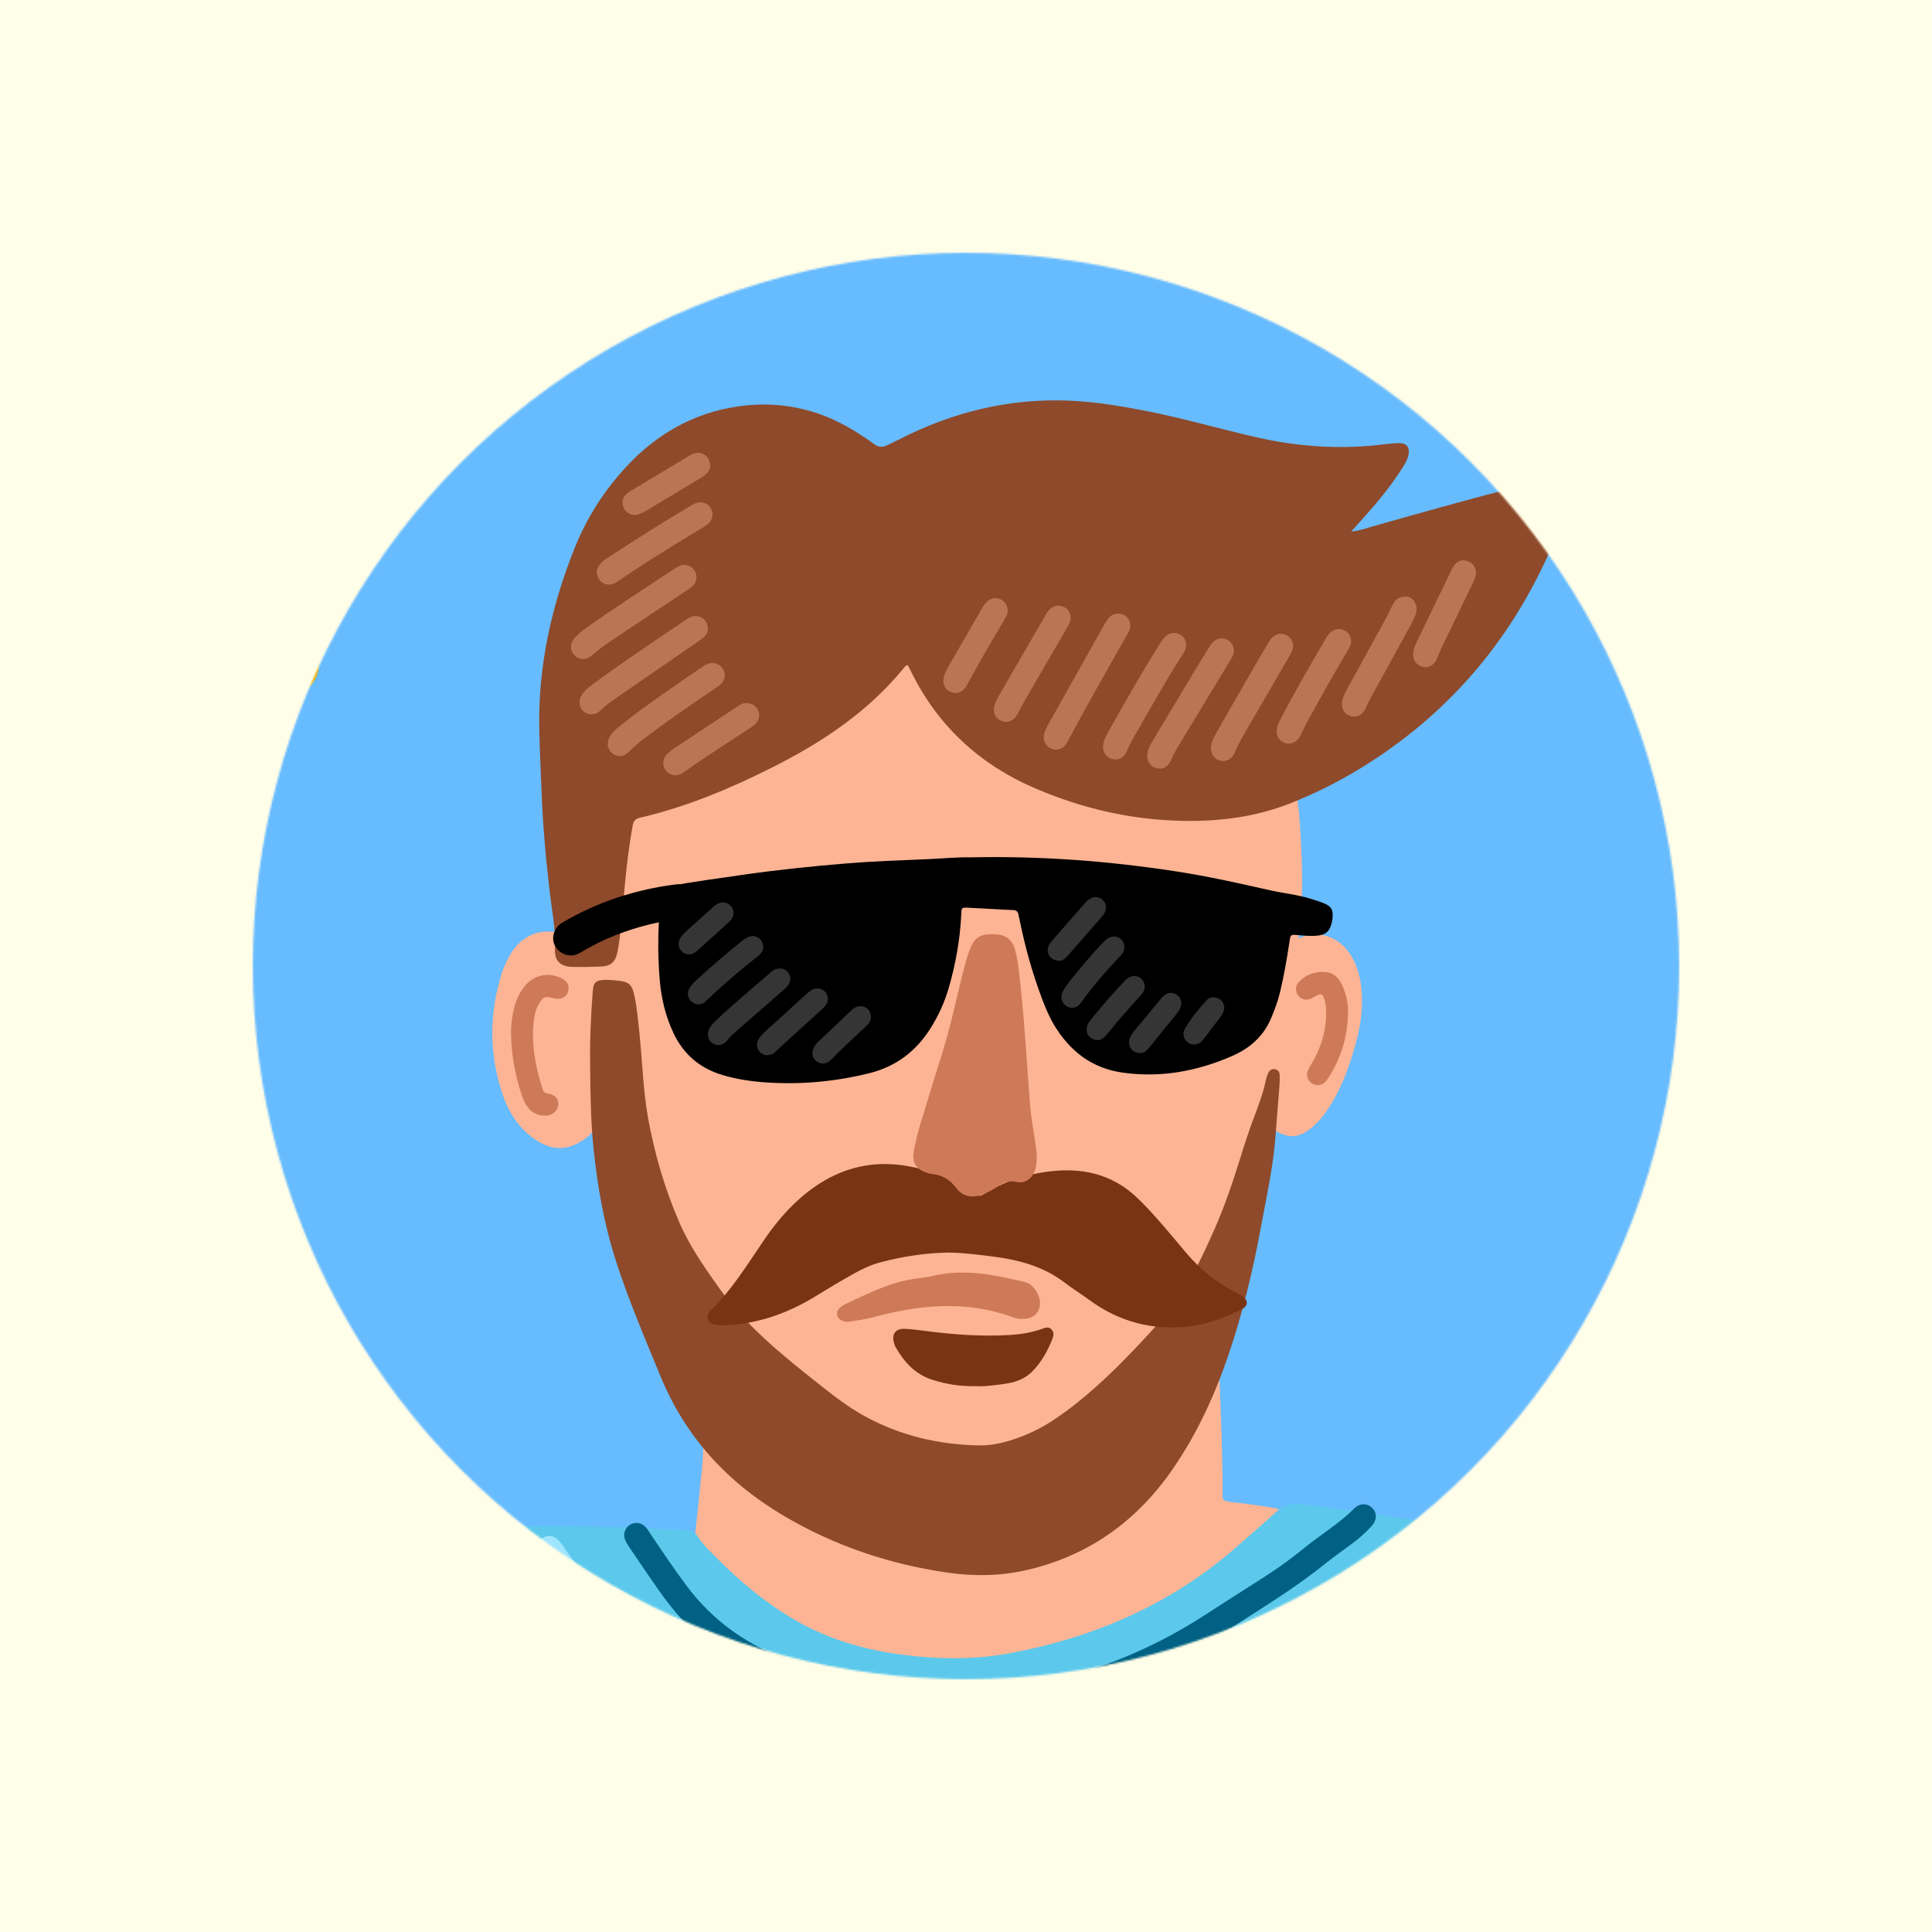 <svg width="1024" height="1024" viewBox="0 0 1024 1024" fill="none" xmlns="http://www.w3.org/2000/svg">
<rect width="1024" height="1024" fill="#FFFEE8"/>
<mask id="mask0_154_589" style="mask-type:alpha" maskUnits="userSpaceOnUse" x="134" y="134" width="756" height="756">
<circle cx="512" cy="512" r="378" fill="#D9D9D9"/>
</mask>
<g mask="url(#mask0_154_589)">
<g clip-path="url(#clip0_154_589)">
<g opacity="0.49">
<path d="M297.037 1240.32C294.466 1240.37 293.317 1241.48 292.059 1242.2C227.565 1279.16 163.369 1316.64 99.395 1354.5C45.043 1386.68 -9.244 1418.95 -64.148 1450.18C-73.375 1455.43 -82.787 1460.35 -92.116 1465.42C-94.952 1466.96 -97.907 1468.23 -101.062 1468.93C-102.69 1469.29 -104.412 1469.73 -106.027 1469.54C-110.868 1468.99 -115.822 1468.66 -120.468 1467.32C-129.962 1464.58 -136.539 1458.8 -138.517 1448.48C-139.285 1444.48 -140.063 1440.58 -139.803 1436.48C-139.535 1432.23 -138.185 1428.55 -134.934 1425.73C-133.854 1424.78 -133.052 1423.7 -132.428 1422.42C-130.261 1417.98 -127.226 1414.21 -123.897 1410.57C-114.279 1400.04 -104.919 1389.28 -95.322 1378.74C-77.983 1359.67 -58.933 1342.39 -39.684 1325.31C21.457 1271.05 86.654 1221.94 152.75 1173.99C166.55 1163.97 180.516 1154.18 194.399 1144.28C195.575 1143.44 196.713 1142.54 197.718 1141.43C195.815 1141.54 194.364 1142.63 192.828 1143.46C122.92 1181.34 53.817 1220.63 -14.366 1261.54C-62.18 1290.23 -109.754 1319.3 -156.611 1349.53C-161.023 1352.37 -165.566 1353.88 -170.86 1353.17C-174.44 1352.69 -178.078 1353.58 -181.702 1352.68C-190.651 1350.45 -197.118 1345.69 -199.356 1336.28C-199.679 1334.93 -200.2 1333.62 -200.594 1332.28C-202.024 1327.46 -201.743 1322.89 -198.52 1318.77C-198.009 1318.12 -197.388 1317.4 -197.248 1316.63C-196.394 1311.98 -193.336 1308.68 -190.521 1305.21C-189.818 1304.34 -189.046 1303.52 -188.429 1302.59C-175.037 1282.39 -158.14 1265.31 -140.544 1248.87C-117.725 1227.55 -92.97 1208.58 -67.903 1190.05C-3.388 1142.33 62.43 1096.45 128.56 1051.02C226.478 983.742 324.128 916.07 422.416 849.336C492.489 801.759 563.179 755.115 634.873 710.01C636.327 709.094 637.945 708.371 639.591 706.55C637.369 706.787 636.152 707.774 634.863 708.464C567.557 744.355 500.491 780.69 433.659 817.459C338.426 869.854 243.313 922.464 148.992 976.497C38.992 1039.51 -69.281 1105.35 -175.763 1174.14C-188.789 1182.55 -201.798 1191.02 -215.372 1198.55C-223.196 1202.89 -231.11 1207.06 -239.942 1209.05C-251.281 1211.61 -261.156 1208.73 -268.836 1200.13C-273.136 1195.32 -275.69 1189.37 -275.862 1182.58C-276.126 1171.99 -272.159 1163.36 -264.622 1156.08C-247.506 1139.55 -229.564 1123.98 -210.623 1109.58C-152.753 1065.59 -93.858 1023 -34.452 981.106C89.154 893.951 214.241 808.973 340.891 726.3C342.406 725.312 343.898 724.287 346.192 722.751C343.644 723.097 342.376 724.088 341.038 724.853C297.106 749.92 253.112 774.881 209.262 800.093C88.122 869.741 -32.336 940.551 -152.297 1012.21C-159.734 1016.65 -167.209 1021.03 -174.625 1025.51C-177.334 1027.14 -180.156 1028.09 -183.348 1027.99C-188.508 1027.83 -193.702 1028.37 -198.815 1027.3C-207.887 1025.42 -213.887 1020.18 -217.234 1011.4C-219.493 1005.47 -219.504 1000.06 -216.545 994.478C-215.513 992.527 -215.231 990.185 -214.247 988.2C-212.053 983.773 -208.84 980.18 -205.165 976.823C-182.929 956.508 -158.345 939.165 -134.533 920.856C-84.117 882.091 -33.934 843.007 17.397 805.442C105.276 741.129 194.817 679.196 285.232 618.518C294.864 612.055 304.498 605.591 314.123 599.118C315.337 598.302 316.502 597.424 317.401 596.07C315.717 596.941 314.017 597.777 312.357 598.689C199.315 660.773 87.385 724.812 -23.915 789.954C-71.791 817.974 -119.594 846.11 -167.442 874.174C-173.346 877.637 -179.206 881.193 -185.288 884.316C-192.314 887.923 -199.627 889.864 -207.366 886.072C-208.971 885.283 -210.85 885.074 -212.564 884.491C-221.753 881.367 -227.952 875.645 -229.015 865.472C-229.118 864.505 -229.481 863.565 -229.584 862.599C-230.242 856.513 -229.303 850.889 -224.77 846.329C-221.797 843.339 -220.104 839.427 -217.302 836.252C-208.268 826.017 -197.718 817.524 -187.116 809.066C-184.383 806.885 -181.685 804.656 -178.839 802.634C-168.083 794.987 -158.537 786.001 -149.383 776.537C-136.748 763.474 -124.257 750.253 -111.197 737.621C-92.61 719.641 -73.162 702.583 -53.485 685.8C-52.425 684.898 -51.38 683.982 -50.097 682.875C-51.393 682.285 -52.089 683.088 -52.772 683.465C-79.876 698.534 -107.628 712.386 -134.893 727.154C-145.594 732.948 -157.029 737.152 -168.128 742.086C-174.004 744.698 -180.193 745.384 -186.578 743.899C-189.701 743.173 -192.972 743.567 -196.151 742.895C-199.878 742.11 -202.909 740.409 -205.288 737.433C-206.416 736.02 -207.753 734.776 -208.984 733.445C-214.844 727.133 -217.357 719.957 -216.013 711.176C-214.522 701.424 -209.862 693.669 -202.933 687.013C-199.5 683.718 -195.907 680.591 -192.04 677.828C-168.81 661.247 -146.876 643.013 -124.665 625.135C-81.727 590.57 -36.619 558.992 8.791 527.828C39.561 506.71 70.138 485.325 100.211 463.227C101.672 462.154 103.105 461.05 104.655 459.881C102.872 459.318 101.799 460.512 100.637 461.129C81.892 471.096 63.322 481.403 44.429 491.079C13.602 506.868 -17.294 522.527 -47.766 538.995C-65.341 548.493 -82.913 557.96 -101.079 566.295C-111.115 570.9 -120.578 576.622 -130.322 581.796C-145.896 590.063 -162.192 596.694 -178.506 603.284C-182.837 605.033 -187.38 605.581 -192.084 604.937C-195.252 604.505 -198.482 604.556 -201.671 604.237C-207.136 603.688 -211.504 601.312 -214.309 596.385C-214.919 595.312 -215.835 594.403 -216.651 593.457C-225.23 583.534 -226.529 575.563 -221.475 562.393C-218.434 554.466 -213.428 547.756 -206.848 542.235C-202.672 538.731 -198.588 535.114 -194.186 531.894C-180.642 521.982 -167.558 511.493 -154.68 500.741C-141.582 489.807 -127.994 479.51 -113.967 469.793C-97.523 458.403 -81.775 446.097 -66.253 433.497C-43.024 414.639 -19.215 396.552 5.14 379.162C31.753 360.156 58.017 340.66 84.518 321.494C107.515 304.865 131.125 289.134 155.098 273.958C208.415 240.206 259.898 203.943 308.277 163.351C319.626 153.829 331.431 144.853 341.995 134.419C349.329 127.178 358.453 126.019 368.084 127.13C372.493 127.637 377.026 127.784 381.189 129.667C390.535 133.888 396.639 140.515 397.184 151.258C397.204 151.676 397.204 152.104 397.3 152.509C399.087 160.159 396.323 166.553 391.65 172.31C389.363 175.125 386.966 177.84 384.871 180.817C383.342 182.99 381.449 184.911 379.221 186.388C364.851 195.886 351.575 206.82 338.237 217.665C308.51 241.841 277.418 264.22 246.817 287.244C221.348 306.407 195.935 325.636 170.497 344.84C169.952 345.252 169.455 345.728 168.625 346.438C170.672 346.952 171.759 345.718 172.935 345.063C195.647 332.408 217.865 318.926 240.001 305.297C263.806 290.639 287.146 275.257 310.694 260.205C345.009 238.272 380.849 219.109 417.286 201.029C440.307 189.604 463.629 178.78 486.595 167.253C496.716 162.171 506.906 162.291 517.097 165.398C530.301 169.426 536.081 184.4 530.671 197.096C527.369 204.842 522.586 211.168 515.951 216.016C508.233 221.656 501.403 228.212 494.731 234.98C486.776 243.051 478.211 250.468 469.797 258.045C467.966 259.691 467.085 261.097 468.107 263.751C469.856 268.301 467.744 270.999 461.678 273.608C459.943 274.356 457.848 274.411 455.904 274.486C452.942 274.603 450.614 275.755 448.447 277.754C435.39 289.785 422.344 301.83 409.136 313.694C380.503 339.409 350.241 363.095 318.94 385.464C306.655 394.241 294.497 403.187 282.623 412.516C281.643 413.288 280.686 414.094 279.558 415.012C280.775 415.804 281.516 414.934 282.208 414.567C320.089 394.467 357.956 374.341 395.151 352.99C404.73 347.494 413.542 340.777 422.525 334.369C486.924 288.431 551.788 243.147 616.029 196.99C636.005 182.637 656.217 168.624 676.975 155.406C684.045 150.904 690.971 146.169 697.818 141.331C711.526 131.642 725.92 122.998 740.358 114.515C751.621 107.898 763.211 101.527 776.151 98.383C778.335 97.852 780.172 96.463 782.137 95.41C788.007 92.266 794.062 89.924 800.944 90.788C802.617 91.001 804.287 91.176 805.85 91.793C814.686 95.263 822.408 100.434 829.063 107.188C833.013 111.2 835.303 116.161 836.369 121.575C837.076 125.165 837.97 128.683 839.342 132.022C841.835 138.102 840.693 143.951 838.169 149.492C836.153 153.918 833.201 157.858 829.231 160.954C822.13 166.491 814.114 170.479 806.303 174.82C805.206 175.43 804.091 176.016 802.963 176.575C785.257 185.315 768.652 195.78 752.623 207.338C709.633 238.33 664.683 266.346 619.437 293.886C582.674 316.262 545.977 338.744 510.171 362.632C495.869 372.17 482.196 382.608 468.405 392.859C396.069 446.642 324.334 501.221 252.395 555.532C237.672 566.648 222.819 577.592 208.031 588.619C206.619 589.672 205.23 590.759 204.143 592.353C205.562 591.592 206.992 590.855 208.398 590.07C285.647 546.772 363.356 504.314 441.147 462C528.384 414.55 616.183 368.159 704.031 321.857C774.203 284.872 844.314 247.752 915.693 213.112C948.982 196.956 982.251 180.755 1015.77 165.068C1023.48 161.458 1031.3 158.074 1039.25 155.002C1044.81 152.852 1050.53 151.981 1056.51 152.77C1059.77 153.198 1062.74 154.23 1065.55 155.869C1067.12 156.785 1068.64 157.782 1070.24 158.629C1073.1 160.135 1075.16 162.356 1076.19 165.387C1077.18 168.309 1079.12 170.774 1079.87 173.815C1082.68 185.031 1078.6 193.76 1070.29 201.036C1066.38 204.454 1062.03 207.252 1057.66 210.019C1038.89 221.917 1019.32 232.443 1000.02 243.422C905.907 296.954 812.547 351.759 720.183 408.265C610.152 475.581 501.904 545.668 394.609 617.239C393.46 618.003 392.14 618.576 391.156 619.982C392.949 620.39 394.026 619.162 395.198 618.504C425.635 601.384 456.007 584.145 486.482 567.09C594.353 506.707 702.738 447.26 811.895 389.235C916.485 333.638 1022.21 280.311 1130.06 231.27C1156.38 219.304 1183.03 208.123 1210.07 197.895C1215.71 195.762 1221.49 194.364 1227.53 193.719C1233.78 193.05 1239.46 194.693 1245.02 197.014C1251.1 199.551 1255.93 203.676 1259.29 209.443C1260.14 210.897 1261.08 212.306 1261.56 213.914C1265.48 226.909 1264.34 239.03 1255.29 249.772C1251.11 254.73 1246.18 258.844 1240.96 262.609C1228.82 271.359 1216 279.067 1203.3 286.963C1146.7 322.156 1088.83 355.215 1031.12 388.536C927.803 448.192 824.485 507.849 721.908 568.781C649.113 612.024 576.705 655.905 504.856 700.708C503.581 701.503 502.185 702.158 500.91 703.619C503.502 706.166 506.015 708.56 508.432 711.042C509.715 712.359 510.733 711.398 511.786 710.829C516.459 708.313 521.115 705.769 525.771 703.221C643.658 638.754 761.637 574.462 880.819 512.409C956.505 473.003 1032.36 433.922 1109.19 396.758C1144.88 379.491 1180.56 362.159 1216.95 346.39C1229.13 341.117 1241.53 336.402 1254.03 331.972C1262 329.15 1270.15 327.175 1278.68 329.092C1290.47 331.742 1298.97 338.322 1302.33 350.264C1305.62 361.925 1302.92 372.345 1294.79 381.356C1290.55 386.06 1285.61 389.955 1280.42 393.525C1264.3 404.617 1247.5 414.642 1230.78 424.798C1180.63 455.269 1130.91 486.443 1080.32 516.174C1030.45 545.472 980.499 574.62 930.694 604.024C769.897 698.956 611.887 798.307 457.732 903.716C389.442 950.412 321.337 997.385 253.153 1044.24C252.176 1044.91 251.014 1045.39 250.136 1047.07C257.868 1043.04 265.14 1039.27 272.388 1035.45C327.131 1006.63 382.211 978.448 437.211 950.117C504.5 915.456 571.696 880.606 639.221 846.398C723.441 803.734 807.808 761.369 892.594 719.843C974.485 679.738 1056.46 639.8 1138.4 599.79C1147.31 595.439 1156.41 591.534 1165.63 587.875C1174.13 584.501 1182.26 585.023 1190.41 588.65C1193.47 590.008 1196.64 591.078 1199.39 593.118C1205.33 597.53 1209.3 603.301 1209.43 610.686C1209.53 617.191 1208.56 623.616 1203.88 629.068C1199.7 633.937 1194.9 637.674 1189.41 640.904C1164.67 655.452 1138.02 666.122 1112.48 679.045C1063.5 703.824 1014.87 729.245 966.442 755.081C888.675 796.568 811.518 839.153 734.509 882.026C603.226 955.112 474.58 1032.55 349.216 1115.39C292.429 1152.92 236.702 1191.99 181.589 1231.93C180.426 1232.78 179.055 1233.43 178.589 1235.27C180.358 1234.28 182.134 1233.3 183.893 1232.29C268.812 1183.53 354.164 1135.53 439.628 1087.74C574.483 1012.32 711.649 941.319 850.132 872.826C920.603 837.973 991.053 803.076 1062.03 769.262C1096.44 752.866 1130.95 736.679 1166.15 722.031C1172.08 719.566 1178.1 717.334 1184.32 715.636C1189.61 714.193 1194.79 714.193 1199.95 716.175C1205.43 718.283 1210.95 720.416 1215.43 724.345C1223.11 731.086 1225.85 739.206 1223.41 749.533C1220.91 760.08 1213.89 766.433 1205.32 771.439C1181.79 785.171 1158.23 798.852 1135 813.077C1034.29 874.723 931.369 932.527 828.408 990.264C690.408 1067.65 555.176 1149.6 422.803 1236.26C421.579 1237.06 420.208 1237.7 418.939 1239.3C420.797 1239.11 421.929 1238.27 423.115 1237.67C527.654 1184.75 633.238 1133.95 738.671 1082.85C823.237 1041.87 908.393 1002.13 993.923 963.187C1029.51 946.986 1065.21 931.074 1101.14 915.672C1107.19 913.08 1112.98 909.997 1118.74 906.853C1123.54 904.237 1128.45 901.892 1133.84 900.774C1137.27 900.061 1140.72 899.529 1144.23 900.249C1146.45 900.702 1148.69 900.517 1150.93 900.417C1154.15 900.277 1157.05 901.233 1159.48 903.274C1161.31 904.816 1163.35 905.999 1165.32 907.313C1173.95 913.049 1178.06 920.921 1177.23 931.495C1176.53 940.503 1172.53 947.737 1166.56 954.132C1162.53 958.442 1157.86 962.011 1153.13 965.491C1126.76 984.877 1099.18 1002.44 1071.24 1019.45C1031.74 1043.51 991.814 1066.83 951.653 1089.75C949.963 1090.72 948.286 1091.71 946.071 1093C947.913 1093.17 948.842 1092.36 949.84 1091.9C993.659 1071.55 1037.44 1051.11 1081.3 1030.86C1100.82 1021.85 1120.21 1012.53 1140.34 1004.91C1150.45 1001.08 1160.83 998.356 1171.56 997.104C1177.94 996.36 1184.27 997.711 1189.9 1000.4C1194.61 1002.64 1198.55 1006.57 1201.18 1011.31C1207.82 1023.28 1208.61 1035.37 1201.85 1047.66C1198.23 1054.25 1193.4 1059.79 1187.92 1064.84C1179.17 1072.91 1169.66 1080.03 1159.99 1086.95C1137.35 1103.15 1113.55 1117.54 1089.87 1132.12C1068.81 1145.08 1047.6 1157.8 1026.45 1170.63C1025.03 1171.49 1023.63 1172.39 1021.82 1173.52C1023.75 1174 1024.8 1173.02 1025.92 1172.48C1045.81 1162.92 1065.74 1153.46 1086.15 1145.05C1095.45 1141.22 1104.88 1137.74 1114.79 1135.75C1124.44 1133.82 1133.97 1134.42 1143.39 1137.17C1144.45 1137.48 1145.54 1137.9 1146.42 1138.56C1157.71 1146.92 1164.31 1157.6 1162.73 1172.19C1162.38 1175.41 1161.05 1178.35 1159.58 1181.24C1155.6 1189.11 1149.83 1195.51 1143.26 1201.27C1128.31 1214.41 1111.84 1225.5 1095.26 1236.41C1065.95 1255.71 1035.52 1273.15 1005.17 1290.71C987.268 1301.06 969.301 1311.29 951.379 1321.6C950.313 1322.21 949.041 1322.57 948.348 1323.74C949.216 1324.41 949.908 1323.79 950.635 1323.47C996.968 1302.92 1044.17 1284.43 1090.79 1264.58C1106.22 1258.01 1121.26 1250.63 1136.23 1243.08C1142.46 1239.93 1149.03 1238.3 1156.04 1240.74C1157.34 1241.19 1158.79 1241.23 1160.17 1241.44C1168.72 1242.71 1175.12 1247.34 1179.91 1254.31C1182.61 1258.21 1183.78 1262.62 1183.4 1267.41C1183.19 1270.06 1183.28 1272.74 1182.9 1275.35C1182.51 1278 1181.26 1280.39 1179.76 1282.61C1178.04 1285.15 1176.27 1287.66 1174.57 1290.22C1173.21 1292.24 1171.47 1293.82 1169.25 1294.83C1163.66 1297.36 1158.34 1300.47 1152.53 1302.56C1151.1 1303.08 1149.73 1303.86 1148.48 1304.72C1105.38 1334.12 1059.81 1359.49 1015.29 1386.58C977.688 1409.46 940.856 1433.57 903.487 1456.82C868.016 1478.89 832.155 1500.34 796.764 1522.52C765.038 1542.41 733.099 1562.05 702.488 1583.6C673.35 1604.12 643.805 1624.05 614.867 1644.85C609.535 1648.68 604.395 1652.78 599.139 1656.72C594.078 1660.52 588.534 1663.42 582.65 1665.76C576.458 1668.22 570.105 1669.55 563.436 1669.38C559.122 1669.27 554.82 1669.93 550.496 1668.89C539.383 1666.23 531.648 1656.79 530.26 1645.47C529.21 1636.9 531.556 1629.69 536.592 1623.16C544.626 1612.75 553.006 1602.7 563.648 1594.68C577.504 1584.25 591.747 1574.38 606.219 1564.84C623.271 1553.6 639.536 1541.27 656.056 1529.29C656.378 1529.06 656.608 1528.7 657.061 1528.21C655.562 1527.48 654.585 1528.51 653.642 1528.97C629.881 1540.48 606.309 1552.37 582.815 1564.42C543.032 1584.83 503.889 1606.43 464.28 1627.16C458.959 1629.94 453.566 1632.6 448.165 1635.22C444.768 1636.87 441.414 1638.57 438.298 1640.72C431.293 1645.56 423.249 1647.21 415.006 1648.16C413.779 1648.31 412.424 1648.28 411.266 1647.9C406.218 1646.29 400.815 1645.71 396.052 1643.34C386.685 1638.67 380.537 1631.59 380.29 1620.54C380.239 1618.16 379.608 1615.84 379.773 1613.44C380.105 1608.66 382.204 1604.61 384.707 1600.68C385.341 1599.69 386.366 1598.89 386.514 1597.52C385.012 1597.34 384.11 1598.35 383.081 1598.96C346.956 1620.23 310.824 1641.49 274.754 1662.85C269.23 1666.12 264.002 1669.89 258.605 1673.38C254.144 1676.26 249.574 1678.94 244.698 1681.1C238.609 1683.79 232.149 1685.43 225.627 1685.58C215.146 1685.82 205.093 1683.69 196.662 1676.72C191.505 1672.45 188.247 1667.11 187.058 1660.49C185.422 1651.39 185.768 1642.67 191.357 1634.78C192.238 1633.53 192.784 1632.06 193.504 1630.7C194.361 1629.08 195.252 1627.36 196.816 1626.43C202.686 1622.92 206.077 1616.76 211.552 1612.86C216.901 1609.04 222.312 1605.32 227.572 1601.38C239.003 1592.84 249.992 1583.73 260.398 1573.98C280.655 1555.01 302.633 1538.25 325.115 1522.06C399.556 1468.45 476.209 1418.15 553.51 1368.82C575.423 1354.83 597.487 1341.08 619.478 1327.22C620.768 1326.41 622.029 1325.54 623.679 1324.45C621.806 1323.82 620.788 1324.87 619.736 1325.41C597.956 1336.52 576.17 1347.62 554.442 1358.82C459.055 1408.01 365.159 1459.95 271.425 1512.19C233.349 1533.42 195.359 1554.81 156.401 1574.4C143.797 1580.74 131.241 1587.17 118.284 1592.8C111.571 1595.71 104.638 1597.77 97.431 1598.88C91.605 1599.79 86.119 1598.98 80.853 1596.01C76.711 1593.67 72.288 1591.85 69.223 1588C61.155 1577.86 57.73 1566.91 62.269 1554.04C64.309 1548.26 66.802 1542.96 71.05 1538.53C71.825 1537.73 72.596 1536.9 73.478 1536.23C92.456 1521.71 111.125 1506.77 131.454 1494.09C156.95 1478.19 182.312 1462.08 207.76 1446.1C271.199 1406.26 334.417 1366.07 398.422 1327.14C418.243 1315.08 438.157 1303.18 458.016 1291.19C459.439 1290.33 461.02 1289.69 462.343 1288.23C460.523 1287.78 459.381 1288.97 458.15 1289.59C409.62 1314.05 361.21 1338.73 313.032 1363.87C228.672 1407.9 145.265 1453.66 62.458 1500.53C58.566 1502.74 54.548 1504.72 50.721 1507.02C45.828 1509.96 40.507 1511.41 34.928 1512.21C33.224 1512.45 31.524 1512.5 29.957 1511.92C26.672 1510.7 23.161 1510.25 19.911 1509.03C11.38 1505.83 5.654 1500.28 4.029 1490.76C3.216 1486 2.918 1481.4 3.521 1476.65C3.967 1473.14 5.376 1470.22 8.013 1467.92C9.278 1466.82 10.468 1465.68 11.582 1464.41C27.053 1446.76 42.791 1429.34 60.558 1413.95C77.153 1399.58 94.818 1386.52 112.185 1373.1C170.387 1328.12 230.606 1285.95 291.233 1244.34C292.93 1243.18 294.617 1242 297.037 1240.32ZM440.125 741.403C414.862 757.693 389.994 773.733 365.122 789.772C366.997 790.307 368.201 789.316 369.483 788.617C388.475 778.266 407.449 767.894 426.427 757.518C430.713 755.177 434.985 752.814 439.254 750.438C440.187 749.92 441.476 749.625 441.25 748.13C440.948 746.114 440.581 744.109 440.125 741.403Z" fill="#FF4548"/>
</g>
<rect x="-270.086" y="45.045" width="1244" height="860" fill="#67BBFF"/>
<path d="M156.563 674.642C162.727 682.94 160.242 694.718 151.118 699.593C144.85 702.947 138.023 705.038 131.437 707.665C103.678 718.736 75.891 729.735 48.345 741.331C45.153 742.675 41.885 743.94 38.539 744.804C29.216 747.215 20.418 742.422 17.589 733.62C14.853 725.103 19.167 716.072 27.858 712.571C63.696 698.129 99.55 683.722 135.424 669.369C143.804 666.019 151.711 668.111 156.563 674.642Z" fill="#E5AC0A"/>
<path d="M941.35 720.2C954.527 725.398 967.998 730.771 981.261 736.661C989.846 740.477 993.913 749.43 990.947 757.967C987.905 766.724 978.953 771.501 969.785 768.542C963.051 766.368 956.629 763.231 950.069 760.518C947.556 759.479 945.081 758.345 942.533 757.391C924.837 750.777 907.365 743.608 890.053 736.051C881.838 732.465 877.456 726.358 877.795 718.787C878.327 706.824 890.122 699.346 901.663 703.8C907.015 705.864 912.247 708.254 917.493 710.586C925.228 714.028 933.09 717.148 941.35 720.2Z" fill="#E5AC0A"/>
<path d="M168.94 350.079C169.527 357.228 166.79 362.851 160.626 366.444C154.454 370.041 148.114 369.698 142.282 365.563C139.47 363.568 137.005 361.051 134.509 358.641C119.735 344.357 105.625 329.411 91.304 314.674C89.407 312.723 87.388 310.892 85.54 308.9C79.07 301.923 79.008 291.732 85.341 285.149C91.78 278.456 101.785 277.97 109.03 284.385C113.772 288.585 118.133 293.221 122.536 297.788C135.856 311.602 149.122 325.464 163.063 338.661C166.355 341.775 168.628 345.413 168.94 350.079Z" fill="#E5AC0A"/>
<path d="M895.697 365.951C889.96 365.625 884.584 362.666 881.577 356.381C878.598 350.155 879.229 344.027 883.456 338.476C884.536 337.057 885.915 335.792 887.351 334.722C904.066 322.262 920.12 308.972 936.228 295.754C937.976 294.318 939.742 292.895 941.573 291.561C949.768 285.585 959.958 286.682 965.866 294.139C971.718 301.528 970.44 311.931 962.677 318.343C952.199 326.997 941.655 335.576 931.037 344.051C923.487 350.079 915.772 355.908 908.109 361.795C904.8 364.339 901.114 365.947 895.697 365.951Z" fill="#E5AC0A"/>
<path d="M316.358 506.607C317.5 501.43 317.6 496.153 318.158 490.948C320.229 471.72 322.088 452.464 325.342 433.384C325.445 432.787 325.52 432.187 325.657 431.597C326.675 427.226 327.56 426.344 331.901 425.645C340.706 424.222 349.483 422.545 358.017 420.011C386.047 411.68 413.34 401.633 437.554 384.658C453.483 373.49 467.493 360.204 480.749 346.054C482.504 344.178 484.219 342.245 486.142 340.551C488.803 338.205 491.227 338.408 493.613 341.082C495.42 343.109 497.08 345.275 498.774 347.401C514.436 367.075 533.973 381.167 558.029 388.889C570.125 392.774 582.256 396.357 594.953 397.783C604.32 398.836 613.674 398.458 623.031 398.074C633.447 397.649 643.86 397.029 654.27 396.415C659.396 396.11 664.511 395.63 669.634 395.215C670.686 395.129 671.736 394.947 672.788 394.886C679.807 394.488 682.066 396.137 683.64 402.933C686.136 413.692 688.159 424.568 688.886 435.574C690.049 453.219 690.854 470.894 689.188 488.576C688.924 491.37 687.816 494.123 688.471 497.364C692.596 495.43 696.717 494.621 700.979 495.543C706.836 496.812 711.502 499.949 714.975 504.862C719.494 511.253 721.26 518.529 721.764 526.175C722.327 534.702 721.175 543.106 719.035 551.318C715.517 564.82 710.809 577.867 702.749 589.456C700.75 592.329 698.439 594.911 695.795 597.194C688.691 603.328 683.157 603.774 675.051 598.782C673.412 600.054 673.306 602.115 672.747 603.874C667.145 621.47 660.174 638.504 651.972 655.047C641.535 676.1 629.744 696.298 614.373 714.193C601.028 729.728 586.439 743.954 569.354 755.396C557.573 763.285 544.794 769.028 530.873 771.95C515.238 775.231 499.888 772.978 484.74 768.864C471.844 765.36 459.796 759.723 448.107 753.345C422.416 739.332 399.663 721.561 379.78 700.046C353.982 672.129 334.02 640.448 318.292 605.972C317.305 603.805 316.681 601.432 315.045 599.612C313.526 600.023 312.913 601.377 311.87 602.217C302.623 609.668 293.749 610.549 284.355 604.412C275.656 598.727 270.036 590.471 266.69 580.884C259.123 559.211 259.085 537.315 266.09 515.457C267.005 512.597 268.315 509.827 269.738 507.177C275.786 495.91 285.973 491.5 298.327 494.737C304.324 496.307 309.467 499.318 313.516 504.101C314.263 504.989 314.668 506.282 316.358 506.607Z" fill="#FCB494"/>
<path d="M516.054 888.437C465.727 888.208 425.042 873.81 388.862 846.326C382.221 841.282 376.224 835.553 370.923 829.093C368.382 825.997 367.33 822.733 367.81 818.642C369.425 804.838 370.806 791.007 372.171 777.175C372.572 773.122 372.603 769.032 372.836 764.959C372.888 764.057 373.052 763.158 373.217 762.267C374.16 757.172 376.653 756.092 380.674 759.281C387.779 764.914 394.742 770.719 401.792 776.421C416.049 787.955 431.108 798.323 447.703 806.186C470.205 816.849 494.056 821.587 518.921 820.826C531.171 820.449 543.289 818.796 555.169 815.594C562.963 813.492 570.29 810.358 577.089 806.042C595.501 794.353 610.763 779.579 621.656 760.505C627.584 750.126 632.895 739.459 637.273 728.333C637.88 726.793 638.556 725.264 639.351 723.814C640.147 722.363 641.484 721.674 643.154 721.949C644.93 722.237 645.677 723.54 645.835 725.154C646.109 728.011 646.342 730.874 646.459 733.74C647.196 751.861 647.872 769.975 648.043 788.116C648.115 795.766 646.449 795.488 656.011 796.513C662.464 797.206 668.897 798.183 675.295 799.266C680.359 800.124 681.706 803.422 679.049 807.859C675.353 814.037 670.23 818.954 664.95 823.724C632.123 853.361 594.353 873.656 551.264 883.946C538.118 887.083 524.818 888.691 516.054 888.437Z" fill="#FCB494"/>
<path d="M716.155 281.738C720.777 281.258 724.168 279.965 727.61 278.988C752.739 271.86 777.893 264.814 803.186 258.268C808.165 256.979 813.181 255.875 818.331 255.577C823.796 255.261 826.488 257.25 827.661 262.643C828.507 266.535 828.25 270.457 827.469 274.349C825.994 281.662 823.145 288.492 820.062 295.23C799.49 340.232 768.71 376.429 727.12 403.416C713.247 412.42 698.744 419.987 683.318 425.998C665.242 433.044 646.531 435.376 627.337 435.081C599.77 434.656 573.369 428.515 548.188 417.635C519.456 405.22 497.539 385.145 483.389 356.967C482.648 355.49 481.915 354.005 481.212 352.592C480.197 352.606 479.724 353.21 479.257 353.779C460.392 377.043 436.148 393.202 409.733 406.533C387.151 417.93 363.935 427.658 339.221 433.404C336.458 434.049 335.724 435.376 335.261 437.933C332.028 455.811 330.78 473.904 329.041 491.95C328.637 496.153 328.102 500.367 327.269 504.502C326.127 510.177 323.675 512.124 317.857 512.313C313.022 512.47 308.181 512.573 303.35 512.46C297.14 512.313 293.845 509.337 294.164 503.165C294.679 493.239 292.662 483.604 291.514 473.887C289.381 455.866 287.708 437.827 287.043 419.693C286.628 408.364 286.021 397.042 285.822 385.71C285.25 352.891 292.248 321.528 304.293 291.15C310.835 274.644 320.195 259.945 332.292 247.005C348.294 229.878 367.745 218.848 391.026 215.433C413.042 212.203 433.703 216.606 452.709 228.298C456.309 230.513 459.875 232.817 463.255 235.354C465.652 237.154 467.877 237.216 470.397 235.923C472.547 234.819 474.752 233.828 476.902 232.731C505.041 218.389 534.792 211.061 566.467 212.344C580.844 212.927 594.994 215.347 609.086 218.159C628.201 221.972 646.919 227.437 665.91 231.764C688.506 236.914 711.317 238.385 734.358 235.405C736.751 235.097 739.175 234.881 741.589 234.87C745.587 234.853 747.312 237.089 746.523 241.049C745.951 243.933 744.356 246.35 742.81 248.764C736.84 258.083 729.794 266.566 722.402 274.774C720.496 276.869 718.624 278.978 716.155 281.738Z" fill="#8E4A2A"/>
<path d="M517.371 734.693C508.95 734.902 501.4 733.627 494.004 731.254C484.928 728.343 479.137 721.791 474.587 713.85C474.292 713.332 474.138 712.732 473.953 712.156C472.338 707.109 474.604 704.003 479.826 704.318C483.289 704.527 486.745 704.932 490.188 705.388C505.195 707.373 520.241 708.47 535.382 707.562C541.132 707.215 546.783 706.296 552.231 704.359C553.969 703.742 555.742 702.974 557.281 704.586C558.718 706.091 558.468 707.877 557.765 709.677C555.276 716.072 551.991 721.973 547.136 726.9C542.874 731.227 537.395 732.862 531.628 733.596C526.694 734.23 521.743 734.988 517.371 734.693Z" fill="#783414"/>
<path d="M270.887 548.945C270.684 543.463 271.463 538.107 272.896 532.841C273.856 529.309 275.498 526.086 277.717 523.182C282.585 516.815 290.324 514.984 297.535 518.443C300.648 519.938 301.971 522.476 301.142 525.369C300.271 528.414 297.538 529.899 294.013 529.234C293.42 529.12 292.844 528.928 292.254 528.805C288.788 528.068 287.831 528.476 285.932 531.527C283.971 534.682 283.199 538.224 282.825 541.834C281.571 553.92 283.899 565.554 287.485 577.006C287.962 578.528 288.781 579.386 290.629 579.674C294.435 580.267 296.218 582.595 295.868 585.729C295.532 588.756 292.621 591.342 289.186 591.338C285.582 591.338 282.369 590.2 280.031 587.23C278.519 585.307 277.422 583.157 276.667 580.86C273.256 570.495 271.133 559.886 270.887 548.945Z" fill="#CE7957"/>
<path d="M714.478 537.672C714.074 549.847 710.662 561.104 704.007 571.345C703.516 572.099 702.982 572.857 702.334 573.468C700.246 575.436 697.516 575.676 695.284 574.181C693.055 572.689 692.126 570.025 693.213 567.406C693.961 565.609 695.102 563.98 696.059 562.269C700.719 553.927 703.143 545.023 702.865 535.422C702.803 533.286 702.491 531.212 701.775 529.21C700.883 526.71 700.225 526.467 697.739 527.677C696.793 528.14 695.949 528.819 694.993 529.24C692.332 530.41 689.733 529.768 688.097 527.629C686.599 525.671 686.407 522.897 688.101 520.909C691.777 516.588 696.731 514.901 702.244 515.186C707.22 515.443 710.007 518.797 711.783 523.086C713.71 527.742 714.728 532.587 714.478 537.672Z" fill="#CE7957"/>
<path d="M492.78 676.692C504.561 673.485 516.515 674.137 528.502 676.338C533.012 677.166 537.502 678.217 541.995 679.219C543.624 679.581 545.224 680.032 546.623 681.26C550.006 684.228 552.044 689.431 550.932 693.025C549.516 697.624 546.19 698.931 542.162 699.017C540.486 699.054 538.892 698.935 537.265 698.331C511.877 688.857 486.891 691.64 462.008 698.359C458.228 699.376 454.308 699.817 450.441 700.46C448.785 700.737 447.093 700.529 445.578 699.614C443.477 698.347 442.951 695.548 444.571 693.741C445.554 692.643 446.851 691.784 448.147 691.178C460.772 685.243 473.273 678.88 487.275 677.475C489.114 677.29 490.942 676.957 492.78 676.692Z" fill="#CE7957"/>
<path d="M592.745 325.18C596.931 325.248 600.003 329.308 598.82 333.357C598.447 334.636 597.733 335.84 597.068 337.012C586.552 355.521 575.988 373.998 565.994 392.794C565.641 393.459 565.287 394.142 564.821 394.725C562.836 397.214 559.86 397.985 557.137 396.775C554.24 395.486 552.697 392.523 553.349 389.328C553.777 387.233 554.823 385.364 555.852 383.526C565.654 366.002 575.478 348.492 585.318 330.988C585.98 329.809 586.758 328.68 587.595 327.618C588.887 325.975 590.694 325.293 592.745 325.18Z" fill="#BC7457"/>
<path d="M614.826 407.373C610.495 407.301 607.694 404.095 608.054 400.087C608.304 397.31 609.617 394.906 611.009 392.571C617.73 381.308 624.464 370.055 631.218 358.812C634.171 353.902 637.16 349.016 640.174 344.144C640.963 342.869 641.779 341.562 642.804 340.486C645.118 338.058 648.41 337.695 651.03 339.388C653.642 341.079 654.685 344.264 653.481 347.35C652.991 348.601 652.216 349.743 651.513 350.902C643.006 364.963 634.476 379.004 625.993 393.075C624.049 396.298 622.084 399.515 620.606 403.002C619.451 405.741 617.404 407.318 614.826 407.373Z" fill="#BC7457"/>
<path d="M648.115 403.351C644.141 403.266 641.371 399.833 641.892 395.558C642.269 392.479 643.87 389.866 645.355 387.253C651.849 375.839 658.398 364.456 664.957 353.076C667.22 349.153 669.555 345.272 671.88 341.384C672.497 340.352 673.093 339.275 673.882 338.373C676.244 335.668 679.598 335.171 682.433 336.995C685.049 338.679 686.105 341.847 684.833 344.946C684.093 346.75 683.026 348.423 682.046 350.117C675.301 361.737 668.506 373.329 661.799 384.97C659.166 389.544 656.406 394.046 654.393 398.963C653.172 401.946 650.8 403.41 648.115 403.351Z" fill="#BC7457"/>
<path d="M628.657 342.015C628.657 343.75 627.951 345.224 627.028 346.64C617.887 360.688 609.813 375.363 601.44 389.863C599.935 392.469 598.471 395.091 597.322 397.906C595.721 401.829 592.457 403.365 589.028 402.151C585.599 400.937 584.015 397.738 584.889 393.686C585.308 391.748 586.223 390 587.183 388.292C595.906 372.774 604.701 357.297 614.133 342.19C615.247 340.403 616.307 338.541 617.935 337.149C620.102 335.301 622.578 334.986 625.115 336.169C627.529 337.297 628.637 339.364 628.657 342.015Z" fill="#BC7457"/>
<path d="M745.08 316.193C748.669 316.142 751.683 320.119 750.59 324.648C749.986 327.158 748.707 329.411 747.473 331.663C742.254 341.195 737.001 350.707 731.807 360.252C729.067 365.286 726.122 370.206 723.756 375.445C722.015 379.299 718.696 380.681 715.287 379.309C711.941 377.965 710.484 374.574 711.588 370.682C712.298 368.19 713.576 365.954 714.807 363.708C720.9 352.589 727.048 341.504 733.124 330.374C734.931 327.066 736.58 323.671 738.277 320.301C739.529 317.815 741.442 316.323 745.08 316.193Z" fill="#BC7457"/>
<path d="M567.495 327.412C567.434 329.747 566.23 331.513 565.171 333.34C557.816 346.013 550.451 358.678 543.124 371.365C541.766 373.717 540.607 376.185 539.263 378.548C537.162 382.244 533.894 383.496 530.544 381.98C527.218 380.475 525.915 377.08 527.331 373.182C527.945 371.488 528.775 369.853 529.677 368.289C537.751 354.29 545.86 340.307 553.969 326.328C554.727 325.022 555.464 323.692 556.644 322.697C558.824 320.856 561.296 320.51 563.83 321.703C566.217 322.817 567.379 324.881 567.495 327.412Z" fill="#BC7457"/>
<path d="M716.169 339.711C716.103 341.843 715.082 343.513 714.074 345.214C706.582 357.811 699.361 370.566 692.411 383.472C691.266 385.597 690.292 387.812 689.188 389.962C687.333 393.559 683.867 394.999 680.548 393.603C677.445 392.297 675.919 388.909 676.999 385.275C677.51 383.554 678.291 381.887 679.135 380.297C686.493 366.41 694.259 352.75 702.255 339.22C703.177 337.664 704.072 336.066 705.536 334.921C707.631 333.282 709.959 332.98 712.356 334.05C714.783 335.126 715.915 337.191 716.169 339.711Z" fill="#BC7457"/>
<path d="M782.364 303.431C782.11 306.047 781.037 308.221 779.991 310.388C774.687 321.384 769.345 332.363 764.054 343.366C763.142 345.262 762.453 347.268 761.596 349.191C760.001 352.757 756.861 354.344 753.583 353.306C750.25 352.25 748.522 349.256 749.084 345.437C749.376 343.475 750.195 341.679 751.046 339.913C757.186 327.144 763.331 314.379 769.516 301.631C771.189 298.182 773.631 296.625 776.552 297.074C779.326 297.503 781.225 299.06 782.024 301.816C782.189 302.392 782.271 302.992 782.364 303.431Z" fill="#BC7457"/>
<path d="M534.096 324.172C534.12 325.471 533.256 326.884 532.403 328.32C525.552 339.858 518.79 351.444 512.399 363.242C510.39 366.952 507.085 368.224 503.762 366.712C500.443 365.2 499.127 361.84 500.478 357.962C501.019 356.409 501.763 354.9 502.583 353.467C508.353 343.397 514.158 333.344 519.973 323.297C520.954 321.604 521.907 319.862 523.467 318.607C525.682 316.82 528.158 316.515 530.657 317.798C532.996 318.998 534.131 321.058 534.096 324.172Z" fill="#BC7457"/>
<path d="M375.213 333.045C375.23 334.835 374.41 336.584 372.843 337.917C371.698 338.891 370.436 339.731 369.195 340.588C355.271 350.175 341.33 359.734 327.43 369.352C324.334 371.495 321.268 373.676 318.56 376.357C315.666 379.223 311.829 379.343 309.22 376.953C306.614 374.567 306.466 370.826 308.88 367.531C310.05 365.934 311.517 364.62 313.101 363.455C329.741 351.166 346.932 339.676 364.083 328.128C365.629 327.089 367.254 326.414 369.161 326.541C372.48 326.764 375.099 329.431 375.213 333.045Z" fill="#BC7457"/>
<path d="M369.126 305.677C369.219 307.968 368.259 309.795 366.51 311.177C365.211 312.202 363.805 313.093 362.427 314.009C350.749 321.768 339.046 329.49 327.395 337.29C322.763 340.393 318.128 343.482 313.938 347.213C310.77 350.031 307.2 349.973 304.612 347.429C301.927 344.789 301.941 340.918 304.917 337.732C306.549 335.984 308.448 334.43 310.403 333.038C325.993 321.912 342.139 311.609 358.11 301.048C358.981 300.472 359.944 299.951 360.939 299.663C365.026 298.487 369.024 301.46 369.126 305.677Z" fill="#BC7457"/>
<path d="M384.175 357.835C384.113 360.043 383.064 361.987 381.13 363.393C378.94 364.987 376.677 366.489 374.427 368.008C363.054 375.678 351.818 383.537 340.912 391.865C338.398 393.785 335.94 395.75 333.773 398.095C330.845 401.263 327.437 401.599 324.536 399.295C321.704 397.046 321.306 393.463 323.521 389.959C324.913 387.754 326.888 386.091 328.894 384.507C343.089 373.271 358.059 363.125 373.028 352.973C378.789 349.064 383.942 353.083 384.175 357.835Z" fill="#BC7457"/>
<path d="M322.9 309.905C320.319 309.689 318.378 308.715 317.178 306.527C315.889 304.172 316.108 301.864 317.531 299.67C318.618 297.99 320.223 296.817 321.872 295.744C336.554 286.199 351.338 276.811 366.387 267.851C367.285 267.317 368.256 266.843 369.253 266.535C372.044 265.671 374.852 266.644 376.461 268.921C378.185 271.369 378.045 274.52 376.066 276.886C375.082 278.062 373.766 278.816 372.473 279.605C357.122 288.938 341.765 298.257 326.957 308.444C325.654 309.332 324.248 309.73 322.9 309.905Z" fill="#BC7457"/>
<path d="M395.411 372.688C398.446 372.712 400.314 373.837 401.525 375.973C402.848 378.304 402.625 380.619 401.154 382.81C400.386 383.958 399.268 384.75 398.123 385.498C386.106 393.329 374.043 401.092 362.314 409.355C359.722 411.182 357.047 411.56 354.308 409.722C352.117 408.251 351.136 405.577 351.719 402.954C352.062 401.414 352.926 400.176 354.074 399.172C355.209 398.181 356.406 397.245 357.661 396.412C368.475 389.221 379.3 382.052 390.141 374.907C391.897 373.748 393.673 372.52 395.411 372.688Z" fill="#BC7457"/>
<path d="M376.399 246.665C376.485 248.366 375.655 250.118 374.067 251.418C372.795 252.46 371.379 253.351 369.967 254.205C361.076 259.578 352.178 264.94 343.253 270.258C341.71 271.177 340.092 272.058 338.395 272.61C335.282 273.619 332.196 272.254 330.718 269.487C329.237 266.713 329.912 263.521 332.473 261.371C333.046 260.891 333.715 260.521 334.359 260.137C344.556 254.017 354.76 247.9 364.961 241.783C366.126 241.083 367.285 240.404 368.653 240.14C372.689 239.359 376.293 242.198 376.399 246.665Z" fill="#BC7457"/>
<path d="M312.779 564.539C312.59 551.534 313.152 538.553 314.171 525.589C314.558 520.648 315.707 519.527 320.576 519.362C322.681 519.29 324.8 519.527 326.905 519.698C333.307 520.226 335.083 521.824 336.317 527.972C337.688 534.798 338.299 541.721 339.009 548.637C340.521 563.36 340.881 578.206 343.531 592.809C346.939 611.602 352.319 629.819 359.824 647.394C365.204 659.995 372.97 671.111 380.839 682.24C395.288 702.669 414.441 718.119 433.775 733.404C441.589 739.582 449.448 745.744 458.239 750.565C476.909 760.81 496.987 765.6 518.173 766.093C527.753 766.316 536.654 763.529 545.318 759.788C552.296 756.778 558.636 752.694 564.739 748.209C579.918 737.062 593.177 723.845 605.979 710.126C611.548 704.157 617.034 698.122 621.937 691.577C630.793 679.751 637.016 666.485 643.01 653.107C648.76 640.273 653.299 626.976 657.452 613.549C659.728 606.188 662.101 598.864 664.851 591.667C667.275 585.314 669.596 578.933 670.992 572.254C671.238 571.081 671.633 569.915 672.127 568.825C672.805 567.33 673.985 566.387 675.723 566.689C677.479 566.994 678.237 568.242 678.261 569.939C678.281 571.599 678.312 573.269 678.185 574.925C677.52 583.658 676.711 592.38 676.124 601.117C674.996 617.907 671.266 634.279 668.242 650.761C664.038 673.665 658.559 696.254 651.047 718.314C643.757 739.723 634.342 760.141 621.464 778.78C602.4 806.367 576.811 824.711 543.865 832.227C529.995 835.391 515.999 835.518 501.969 833.478C470.973 828.973 441.826 819.122 414.862 803.083C385.396 785.555 363.301 761.561 350.148 729.591C341.645 708.919 332.83 688.378 326.048 667.044C319.931 647.806 316.581 628.032 314.517 608.012C313.036 593.563 312.947 579.049 312.779 564.539Z" fill="#8E4A2A"/>
<path d="M502.641 663.887C490.349 664.089 478.266 665.982 466.427 669.105C459.552 670.919 453.357 674.591 447.192 678.102C441.551 681.315 436.079 684.822 430.487 688.117C416.625 696.291 401.789 701.469 385.619 702.36C383.373 702.484 381.048 702.446 378.854 702.011C374.948 701.236 373.899 698.016 376.316 694.906C376.409 694.786 376.519 694.68 376.625 694.574C387.926 683.657 396.035 670.319 404.789 657.471C409.904 649.959 415.593 642.923 422.282 636.731C444.665 616.008 470.048 611.849 498.191 622.992C504.667 625.557 510.86 628.715 516.51 632.802C518.245 634.053 519.51 634.129 521.341 632.97C531.713 626.404 543.148 622.581 555.241 620.997C572.971 618.672 589.114 621.915 602.637 634.763C609.24 641.038 615.083 647.922 620.949 654.821C623.593 657.927 626.182 661.078 628.825 664.185C636.05 672.681 644.536 679.618 654.438 684.788C655.641 685.416 656.882 685.992 658.031 686.712C661.809 689.077 661.806 692.201 657.733 694.183C649.017 698.417 640.003 701.894 630.279 703.019C610.632 705.292 592.872 700.492 576.962 688.724C572.837 685.673 568.421 683.002 564.358 679.875C553.057 671.176 539.898 667.716 526.104 665.968C518.31 664.987 510.52 663.965 502.641 663.887Z" fill="#783414"/>
<path d="M549.526 612.024C549.539 615.329 549.43 617.578 548.74 619.776C547.215 624.652 543.374 627.545 538.44 626.452C534.566 625.595 531.713 626.74 528.782 628.828C526.32 630.58 523.635 631.989 520.803 633.066C515.42 635.116 510.304 634.338 506.893 629.75C503.354 624.995 499.034 622.577 493.325 622.173C493.027 622.152 492.736 622.053 492.444 621.97C485.395 620.013 483.022 616.286 484.503 609.178C485.364 605.046 486.286 600.908 487.496 596.869C491.313 584.155 495.208 571.462 499.209 558.803C504.129 543.247 507.249 527.231 511.415 511.483C512.341 507.982 513.414 504.543 514.906 501.217C517.611 495.186 522.73 494.833 528.24 495.234C533.253 495.601 536.531 498.193 537.95 503.288C540.025 510.742 540.436 518.464 541.249 526.11C543.333 545.777 544.341 565.534 545.919 585.242C546.508 592.596 547.924 599.886 548.943 607.21C549.21 609.15 549.416 611.101 549.526 612.024Z" fill="#CE7957"/>
<path d="M514.217 454.415C551.96 453.613 587.924 456.39 623.685 461.904C640.407 464.482 656.906 468.202 673.409 471.919C680.308 473.472 687.412 474.13 694.204 476.236C696.796 477.038 699.423 477.789 701.912 478.848C705.697 480.463 706.606 482.185 706.29 486.316C706.222 487.214 706.064 488.116 705.855 488.994C704.699 493.781 702.659 495.56 697.688 495.965C694.365 496.235 691.05 495.893 687.734 495.605C684.028 495.282 684.021 495.368 683.476 498.958C682.094 508.068 680.578 517.154 678.381 526.113C677.225 530.824 675.535 535.347 673.656 539.801C669.672 549.24 662.451 555.556 653.351 559.567C634.753 567.766 615.323 571.366 595.008 568.506C578.55 566.188 566.803 556.948 558.492 542.921C555.865 538.488 553.945 533.722 552.135 528.908C547.074 515.447 543.244 501.639 540.422 487.544C540.244 486.656 539.953 485.785 539.836 484.893C539.599 483.073 538.598 482.407 536.795 482.346C532.265 482.191 527.743 481.879 523.217 481.636C520.049 481.465 516.877 481.321 513.712 481.132C509.639 480.889 509.656 480.875 509.475 484.76C508.854 497.953 506.536 510.873 502.878 523.538C500.69 531.112 497.436 538.251 493.233 544.958C485.573 557.181 474.865 565.297 460.862 568.791C443.304 573.169 425.46 574.87 407.377 573.797C399.066 573.303 390.858 572.172 382.848 569.761C370.872 566.154 362.231 558.779 356.91 547.43C352.819 538.707 350.584 529.573 349.73 519.979C348.345 504.423 348.743 488.936 350.488 473.438C350.762 471.003 351.599 470.205 353.948 469.779C367.326 467.338 380.798 465.531 394.249 463.597C412.349 460.995 430.528 459.123 448.748 457.628C463.056 456.452 477.409 455.975 491.752 455.372C499.751 455.026 507.733 454.261 514.217 454.415Z" fill="black"/>
<path d="M380.62 553.879C376.608 553.711 374.177 549.844 375.614 546.014C376.317 544.142 377.613 542.647 379.046 541.296C388.602 532.302 398.651 523.871 408.581 515.296C409.726 514.305 410.981 513.499 412.575 513.352C414.89 513.139 416.741 513.9 417.993 515.872C419.241 517.84 419.186 519.863 417.979 521.845C417.098 523.288 415.75 524.289 414.506 525.376C406.784 532.12 399.042 538.841 391.334 545.599C389.298 547.385 387.213 549.137 385.547 551.308C384.285 552.971 382.601 553.835 380.62 553.879Z" fill="#353535"/>
<path d="M404.514 502.455C404.466 503.974 403.441 505.4 401.957 506.576C392.36 514.185 383.033 522.105 374.187 530.591C371.818 532.865 369.085 532.892 366.778 531.095C364.402 529.247 363.863 526.192 365.646 523.388C366.527 522.006 367.69 520.754 368.907 519.647C376.622 512.625 384.494 505.781 392.624 499.242C393.909 498.21 395.281 497.151 396.789 496.554C400.767 494.981 404.744 497.868 404.514 502.455Z" fill="#353535"/>
<path d="M438.781 529.559C438.747 531.901 437.307 533.423 435.712 534.87C429.002 540.96 422.292 547.053 415.596 553.159C414.146 554.483 412.784 555.899 411.334 557.219C408.44 559.852 405.2 560.013 402.845 557.685C400.654 555.518 400.664 552.388 402.927 549.501C403.575 548.671 404.309 547.893 405.087 547.183C412.671 540.257 420.269 533.348 427.878 526.449C428.996 525.434 430.165 524.492 431.69 524.094C435.356 523.137 438.857 525.822 438.781 529.559Z" fill="#353535"/>
<path d="M461.62 539.098C461.671 540.881 460.694 542.366 459.326 543.644C452.935 549.631 446.479 555.546 440.345 561.803C438.017 564.179 434.797 564.244 432.561 562.389C430.172 560.404 429.89 557.188 431.92 554.25C432.517 553.386 433.23 552.58 433.991 551.853C439.559 546.535 445.141 541.231 450.751 535.957C451.625 535.138 452.582 534.315 453.651 533.818C457.478 532.045 461.654 534.761 461.62 539.098Z" fill="#353535"/>
<path d="M388.807 483.902C388.763 485.846 387.83 487.362 386.448 488.62C380.757 493.798 375.089 499.006 369.329 504.108C366.747 506.398 363.802 506.402 361.535 504.406C359.235 502.38 359.053 499.044 361.179 496.253C361.906 495.299 362.766 494.429 363.658 493.619C368.355 489.368 373.083 485.14 377.808 480.916C378.936 479.908 380.129 478.972 381.61 478.526C385.128 477.47 388.814 480.227 388.807 483.902Z" fill="#353535"/>
<path d="M595.951 501.742C596.012 503.501 595.368 504.982 594.174 506.244C586.597 514.253 579.325 522.513 572.913 531.51C570.9 534.332 567.938 534.85 565.346 533.321C562.661 531.733 561.793 528.589 563.402 525.417C564.279 523.682 565.431 522.054 566.638 520.518C572.131 513.503 577.895 506.717 584.005 500.227C585.243 498.913 586.456 497.556 588.198 496.842C591.911 495.32 595.82 497.782 595.951 501.742Z" fill="#353535"/>
<path d="M575.91 545.825C575.913 543.895 576.698 542.256 577.847 540.84C583.727 533.585 589.786 526.484 596.245 519.736C596.859 519.095 597.607 518.532 598.388 518.104C600.758 516.798 603.189 517.127 605.044 518.91C606.806 520.603 607.262 523.268 606.072 525.558C605.664 526.347 605.078 527.07 604.471 527.725C598.224 534.462 592.189 541.378 586.436 548.544C583.971 551.616 580.792 552.12 578.145 550.07C576.753 548.99 576.057 547.536 575.91 545.825Z" fill="#353535"/>
<path d="M561.677 509.182C557.041 509.326 554.374 505.692 555.605 501.845C556.129 500.209 557.261 499.002 558.351 497.758C563.7 491.638 569.045 485.514 574.411 479.407C575.203 478.506 575.999 477.57 576.942 476.846C579.431 474.933 582.242 475.008 584.372 476.915C586.473 478.797 586.827 481.674 585.232 484.293C584.845 484.931 584.331 485.497 583.837 486.062C578.001 492.755 572.155 499.445 566.313 506.131C564.9 507.749 563.419 509.248 561.677 509.182Z" fill="#353535"/>
<path d="M604.673 558.131C600.264 558.282 597.541 554.675 598.687 550.742C599.201 548.976 600.281 547.505 601.447 546.099C606.168 540.404 610.859 534.682 615.611 529.014C618.179 525.952 621.289 525.407 623.929 527.413C626.494 529.364 626.884 532.628 624.704 535.892C623.367 537.891 621.738 539.698 620.216 541.57C616.502 546.137 612.741 550.667 609.072 555.268C607.78 556.879 606.377 558.114 604.673 558.131Z" fill="#353535"/>
<path d="M648.917 534.15C648.797 535.686 648.297 537.103 647.364 538.333C644.086 542.667 640.857 547.042 637.466 551.287C635.422 553.848 632.223 554.304 629.806 552.679C627.488 551.119 626.452 548.153 627.94 545.469C631.102 539.777 635.323 534.809 639.674 529.998C641.223 528.28 643.514 528.27 645.595 529.131C647.755 530.026 648.708 531.874 648.917 534.15Z" fill="#353535"/>
<path d="M358.384 468.727C336.938 471.408 316.413 478.094 297.788 489.159C293.619 491.634 291.737 497.61 294.463 501.841C297.168 506.035 302.681 507.818 307.142 505.167C315.656 500.11 323.199 496.568 331.884 493.592C336.266 492.09 340.72 490.801 345.225 489.731C347.478 489.196 349.744 488.716 352.021 488.291C353.32 488.048 354.626 487.825 355.933 487.619C356.557 487.52 357.184 487.427 357.812 487.338C357.966 487.317 358.141 487.297 358.384 487.266C363.178 486.666 367.896 483.433 367.652 477.998C367.45 473.493 363.538 468.086 358.384 468.727Z" fill="black"/>
<path d="M936.094 1243.8C889.84 1245.43 841.471 1243.82 793.106 1243.76C781.551 1243.75 770.205 1244.96 758.849 1246.71C741.531 1249.37 724.147 1251.57 706.757 1253.7C689.208 1255.85 671.636 1257.97 653.975 1258.6C627.563 1259.55 601.145 1260.73 574.795 1256.67C554.627 1253.56 534.48 1250.58 514.926 1244.55C502.799 1240.81 490.822 1236.58 479.158 1231.62C450.768 1219.56 421.627 1209.75 392.082 1200.94C369.075 1194.08 346.178 1186.93 322.763 1181.51C306.802 1177.82 290.749 1177.53 274.552 1178.83C262.496 1179.79 250.523 1181.27 238.629 1183.54C235.327 1184.18 233.767 1185.65 232.615 1188.64C230.613 1193.85 228.312 1198.96 225.833 1203.97C222.939 1209.8 221.372 1210.62 215.015 1209.1C197.659 1204.95 180.022 1202.37 162.433 1199.55C147.963 1197.23 133.388 1195.69 118.857 1193.83C97.283 1191.07 75.71 1188.29 54.17 1185.28C30.838 1182.02 7.622 1177.97 -15.559 1173.78C-29.521 1171.25 -43.493 1168.7 -57.153 1164.74C-60.202 1163.86 -63.229 1162.91 -66.089 1161.52C-71.612 1158.82 -73.063 1156.32 -71.808 1150.25C-69.877 1140.94 -67.69 1131.68 -65.502 1122.42C-60.116 1099.64 -55.175 1076.74 -49.127 1054.13C-40.359 1021.37 -29.041 989.479 -11.942 959.991C9.995 922.159 37.641 889.26 73.412 863.675C108.502 838.573 147.274 822.191 189.958 815.392C209.53 812.275 229.282 811.041 249.052 809.93C274.888 808.476 300.723 808.675 326.562 809.436C338.947 809.803 351.321 810.561 363.702 811.078C366.449 811.195 368.348 812.004 369.98 814.579C372.805 819.043 376.814 822.623 380.53 826.384C392.37 838.361 405.231 849.024 419.738 857.702C436.062 867.467 453.703 873.224 472.407 876.169C493.634 879.516 514.933 880.136 536.03 876.108C580.127 867.687 620.267 850.457 654.462 820.706C661.758 814.356 669.065 808.017 676.22 801.509C679.68 798.361 683.434 796.955 688.149 797.247C699.032 797.922 709.76 799.685 720.509 801.313C741.565 804.499 762.617 807.711 783.666 810.945C810.993 815.141 838.512 817.95 865.846 822.043C891.829 825.938 917.795 830.176 942.924 838.172C979.549 849.826 1011.07 869.655 1037.12 897.955C1047.52 909.253 1055.74 922.186 1062.75 935.767C1078.25 965.786 1090.96 996.943 1098.86 1029.88C1104.62 1053.87 1108.58 1078.19 1110.17 1102.81C1112.4 1137.04 1114.28 1171.3 1114.49 1205.62C1114.55 1215.6 1113.43 1225.55 1113.86 1235.53C1113.97 1238.22 1112.64 1239.38 1109.08 1239.77C1104.72 1240.25 1100.35 1240.62 1095.98 1240.79C1084.95 1241.2 1073.92 1241.64 1062.89 1241.76C1021.32 1242.22 979.779 1243.89 936.094 1243.8Z" fill="#5CC9EC"/>
<path d="M504.668 940.66C473.655 939.638 445.083 937.365 417.173 929.832C405.934 926.798 394.914 923.15 384.185 918.62C365.519 910.745 349.861 898.463 335.117 884.919C322.732 873.543 311.596 861.028 301.745 847.368C297.415 841.364 292.824 835.549 288.377 829.631C287.015 827.821 285.671 825.98 284.965 823.785C283.751 820.02 285.078 816.383 288.209 814.826C291.589 813.146 295.018 814.504 297.456 818.042C315.68 844.529 335.59 869.446 361.419 889.178C376.944 901.038 394.304 908.759 412.815 914.256C434.046 920.558 455.753 924.185 477.862 925.413C487.668 925.958 497.474 926.764 507.284 926.87C543.378 927.261 578.107 920.636 611.51 906.709C647.087 891.873 680.633 873.519 711.728 850.714C720.643 844.176 728.869 836.838 736.868 829.227C739.275 826.936 741.819 824.793 744.36 822.65C745.745 821.481 747.253 820.463 748.961 819.787C752.417 818.423 755.897 819.51 757.642 822.493C759.302 825.335 758.777 828.798 756.137 831.116C735.921 848.849 715.733 866.569 692.589 880.596C661.631 899.358 629.617 915.84 595.237 927.449C574.655 934.399 553.445 938.096 531.84 939.92C522.02 940.743 512.214 940.705 504.668 940.66Z" fill="#9FE5FF"/>
<path d="M135.949 880.123C135.963 883.678 133.827 886.133 129.524 887.148C122.923 888.705 116.289 890.111 109.678 891.616C97.781 894.324 85.886 897.061 73.992 899.79C71.057 900.462 68.177 901.25 65.4 902.509C61.769 904.155 58.11 902.9 56.42 899.783C54.746 896.697 55.717 892.991 58.847 890.594C61.309 888.708 64.241 887.923 67.172 887.23C78.754 884.491 90.347 881.786 101.95 879.128C109.589 877.38 117.256 875.748 124.898 874.02C126.681 873.615 128.461 873.303 130.274 873.564C133.583 874.033 135.935 876.79 135.949 880.123Z" fill="#269AC2"/>
<path d="M500.265 910.34C472.088 910.717 445.097 904.936 418.908 894.811C402.776 888.574 387.251 881.302 373.8 870.159C364.535 862.482 356.691 853.526 349.775 843.744C344.282 835.974 338.974 828.068 333.632 820.192C332.707 818.824 331.795 817.384 331.232 815.844C330.111 812.779 331.393 809.583 334.112 808.027C336.626 806.587 339.883 806.988 342.009 809.193C343.044 810.266 343.84 811.586 344.676 812.837C350.978 822.256 357.294 831.658 364.093 840.733C375.957 856.578 391.043 868.311 409.081 876.327C428.474 884.943 448.44 891.684 469.503 894.894C475.935 895.874 482.395 896.68 488.875 896.882C513.147 897.63 537.186 895.624 560.813 889.84C588.339 883.099 613.941 871.842 637.774 856.536C648.578 849.6 659.348 842.609 670.2 835.748C677.623 831.054 684.669 825.836 691.465 820.319C700.136 813.28 709.801 807.516 717.756 799.544C720.838 796.458 724.864 796.674 727.446 799.414C729.99 802.116 729.818 805.915 726.767 809.134C723.647 812.426 720.286 815.464 716.618 818.162C711.382 822.009 706.095 825.791 701.027 829.851C684.947 842.732 667.265 853.231 650.063 864.453C637.387 872.72 624.296 880.243 610.553 886.545C588.335 896.728 565.113 903.647 540.902 907.23C527.424 909.226 513.877 910.121 500.265 910.34Z" fill="#006184"/>
</g>
</g>
<defs>
<clipPath id="clip0_154_589">
<rect width="1714.36" height="1714.36" fill="white" transform="translate(-343.27 30.909)"/>
</clipPath>
</defs>
</svg>
